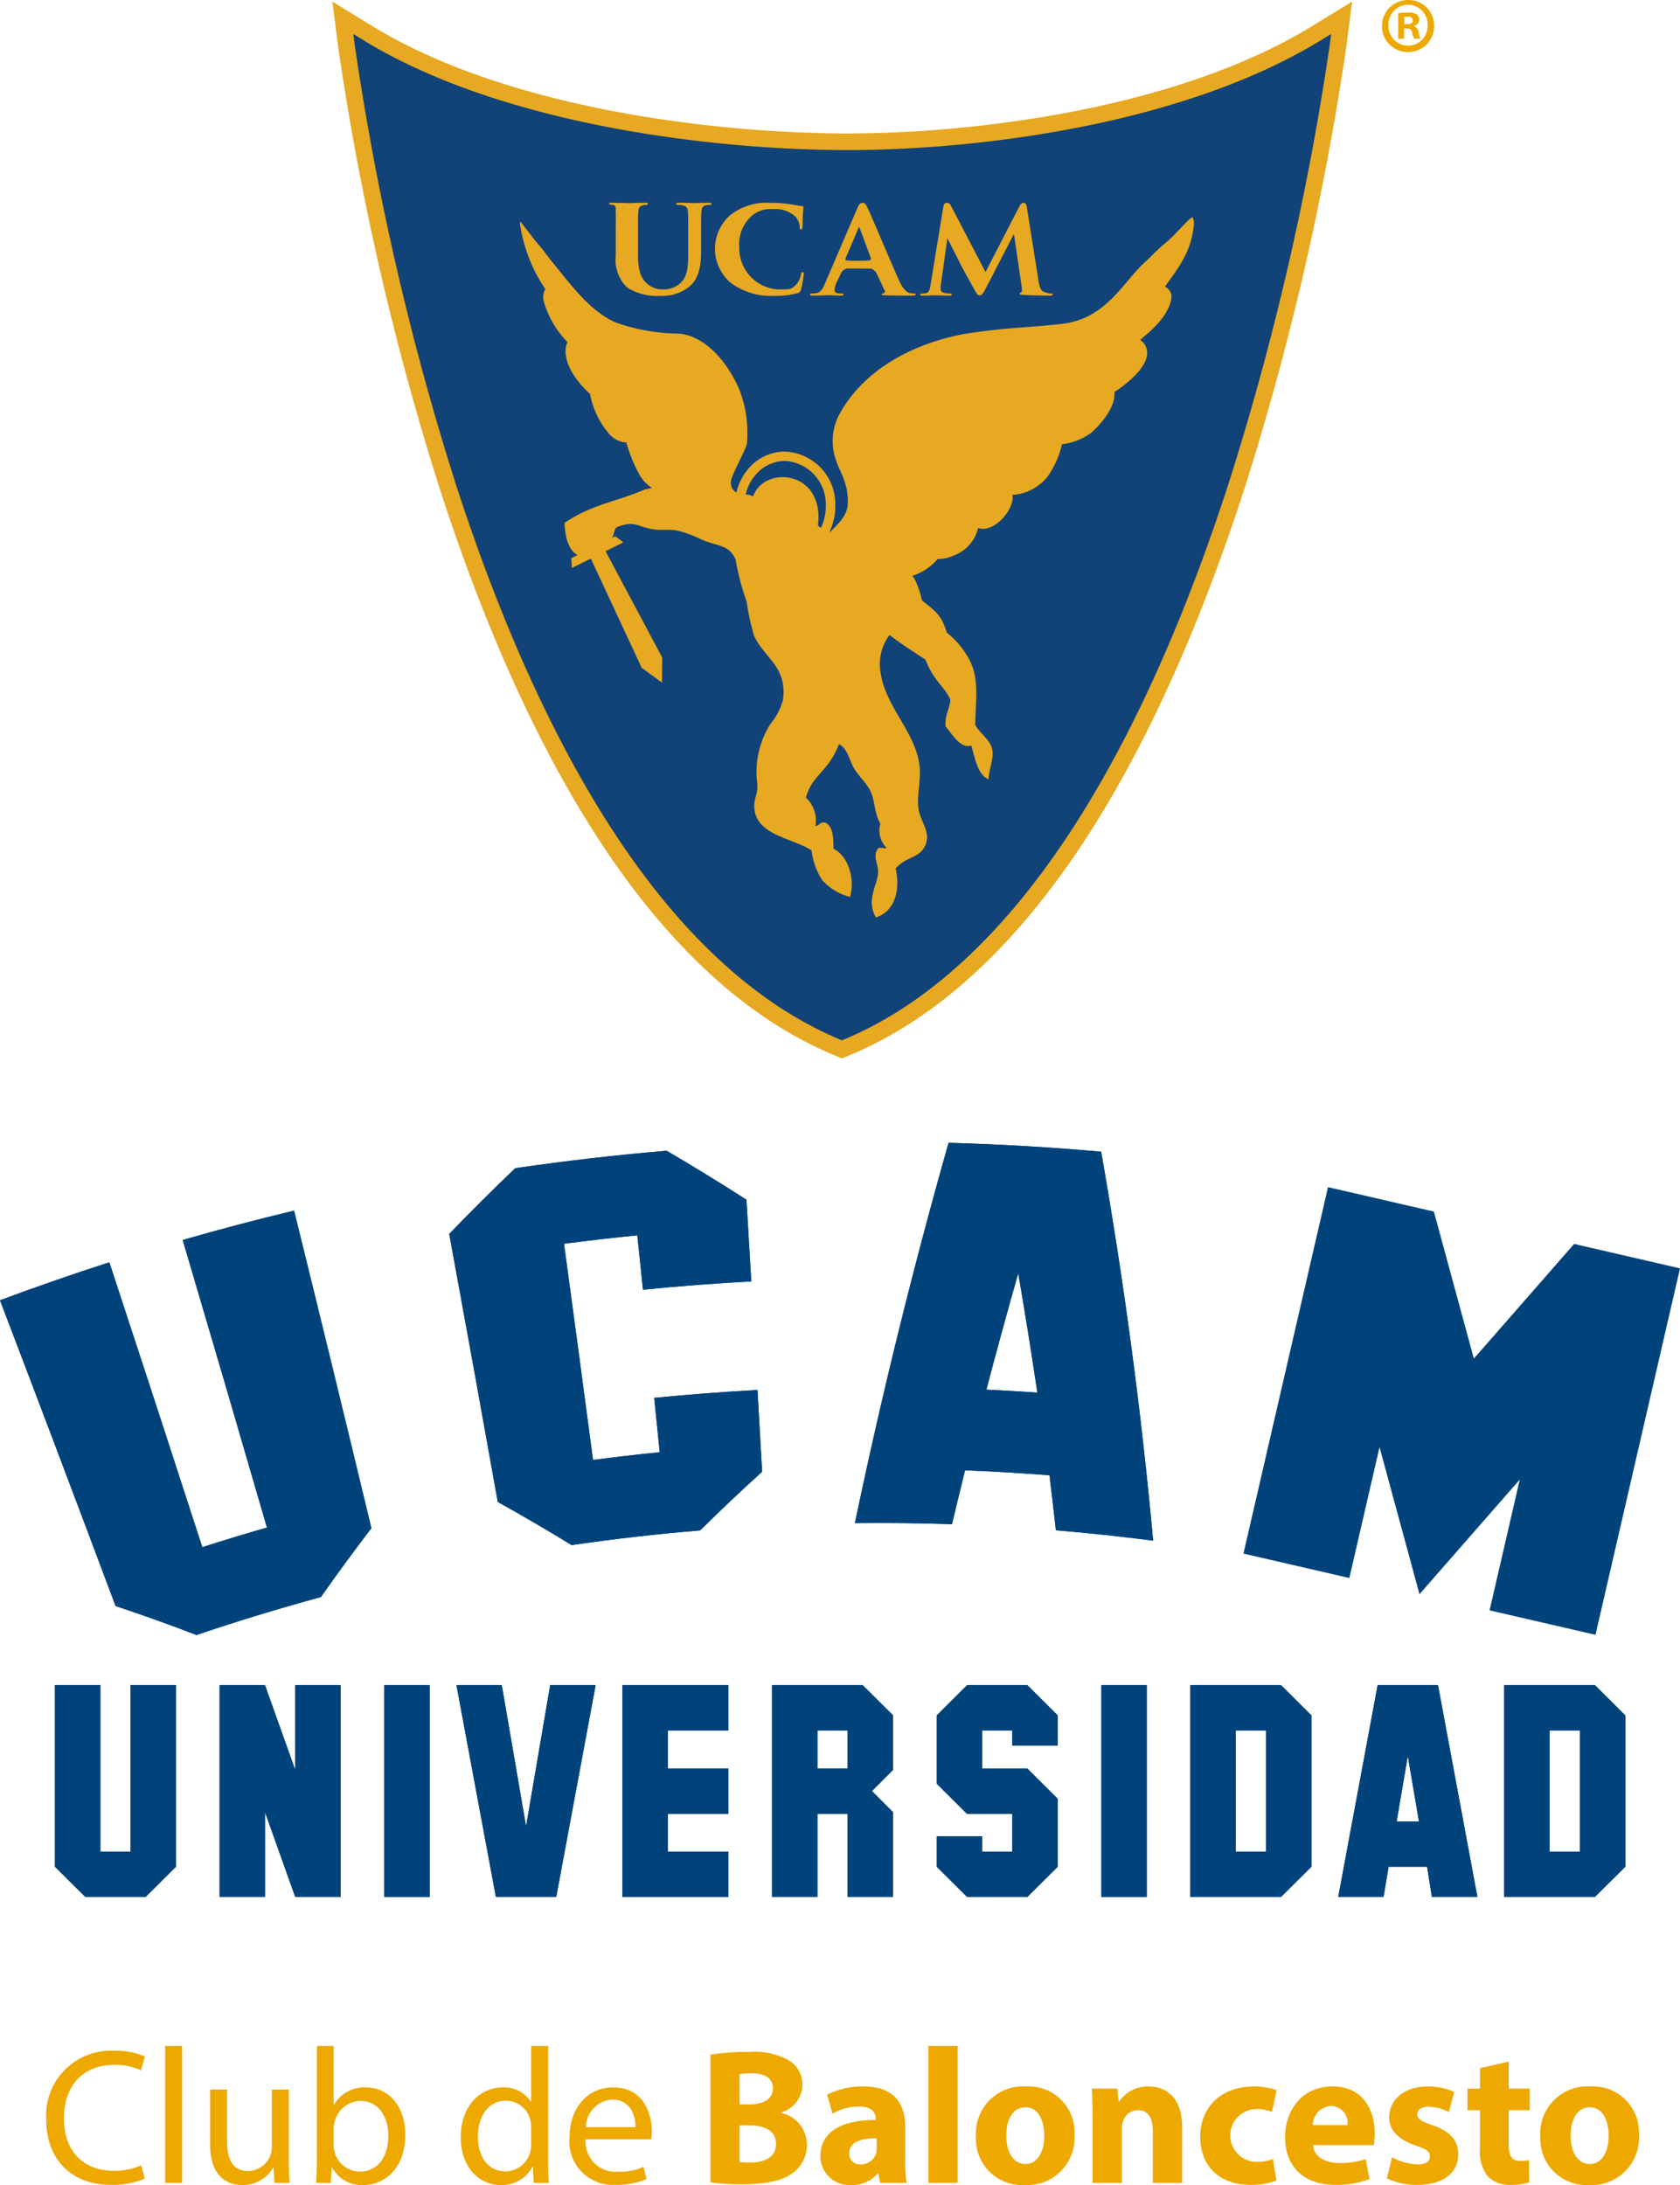 <?xml version="1.0" encoding="UTF-8" standalone="no"?>
<svg xmlns:rdf="http://www.w3.org/1999/02/22-rdf-syntax-ns#" xmlns="http://www.w3.org/2000/svg" height="216.913" width="166.796" version="1.1" xmlns:cc="http://creativecommons.org/ns#" xmlns:dc="http://purl.org/dc/elements/1.1/" viewBox="0 0 166.796 216.913"><path d="M31.857,158.539q-6.221,1.693-12.355,3.764-3.946-1.518-8.028-2.879Q5.784,144.233,0,129.078q5.394-2.013,10.856-3.769,4.651,14.13,9.23,28.277,3.199-1.028,6.418-1.947-4.149-14.291-8.366-28.549,5.502-1.582,11.059-2.912,3.888,15.752,7.675,31.523-2.593,3.39-5.016,6.838" fill="#00437a"/><path d="M31.857,158.539q-6.221,1.693-12.355,3.764-3.946-1.518-8.028-2.879Q5.784,144.233,0,129.078q5.394-2.013,10.856-3.769,4.651,14.13,9.23,28.277,3.199-1.028,6.418-1.947-4.149-14.291-8.366-28.549,5.502-1.582,11.059-2.912,3.888,15.752,7.675,31.523Q34.28,155.09,31.857,158.539Z" fill="#00437a"/><path d="M69.511,151.923q-6.4.53-12.76,1.455-3.586-2.2-7.329-4.279-2.379-13.316-4.821-26.611,3.192-3.308,6.554-6.524,7.497-1.094,15.037-1.731,4.034,2.367,7.918,4.862.243,4.053.48,8.108-5.385.291-10.752.824-.277-2.701-.564-5.398-3.646.362-7.278.836,1.462,10.728,2.881,21.459,3.306-.431,6.622-.766-.271-2.695-.548-5.395,5.118-.504,10.255-.781.233,4.058.458,8.117-3.163,2.862-6.153,5.824" fill="#00437a"/><path d="M69.511,151.923q-6.4.53-12.76,1.455-3.586-2.2-7.329-4.279-2.379-13.316-4.821-26.611,3.192-3.308,6.554-6.524,7.497-1.094,15.037-1.731,4.034,2.367,7.918,4.862.243,4.053.48,8.108-5.385.291-10.752.824-.277-2.701-.564-5.398-3.646.362-7.278.836,1.462,10.728,2.881,21.459,3.306-.431,6.622-.766-.271-2.695-.548-5.395,5.118-.504,10.255-.781.233,4.058.458,8.117Q72.501,148.962,69.511,151.923Z" fill="#00437a"/><path d="M104.833,151.912c-.203-1.818-.417-3.643-.636-5.461-2.797-.219-5.591-.389-8.385-.494-.44,1.779-.872,3.566-1.293,5.348q-4.827-.161-9.642-.107,3.967-18.967,9.302-37.754,7.573.212,15.146.882,3.396,19.29,5.162,38.614-4.821-.627-9.654-1.027m-3.74-25.517q-1.642,5.764-3.16,11.55,2.527.123,5.057.299-.874-5.927-1.896-11.849" fill="#00437a"/><path d="M104.833,151.912c-.203-1.818-.417-3.643-.636-5.461-2.797-.219-5.591-.389-8.385-.494-.44,1.779-.872,3.566-1.293,5.348q-4.827-.161-9.642-.107,3.967-18.967,9.302-37.754,7.573.212,15.146.882,3.396,19.29,5.162,38.614Q109.666,152.312,104.833,151.912Zm-3.74-25.517q-1.642,5.764-3.16,11.55,2.527.123,5.057.299Q102.115,132.317,101.093,126.395Z" fill="#00437a"/><polygon points="14.46 188.303 8.466 188.303 5.451 185.307 5.451 167.287 9.965 167.287 9.965 183.805 12.964 183.805 12.964 167.287 17.474 167.287 17.474 185.307 14.46 188.303" fill="#00437a"/><polygon points="14.46 188.303 8.466 188.303 5.451 185.307 5.451 167.287 9.965 167.287 9.965 183.805 12.964 183.805 12.964 167.287 17.474 167.287 17.474 185.307 14.46 188.303" fill="#00437a"/><polygon points="29.311 188.303 26.311 179.897 26.311 188.303 21.799 188.303 21.799 167.287 26.311 167.287 29.311 175.691 29.311 167.287 33.824 167.287 33.824 188.303 29.311 188.303" fill="#00437a"/><polygon points="29.311 188.303 26.311 179.897 26.311 188.303 21.799 188.303 21.799 167.287 26.311 167.287 29.311 175.691 29.311 167.287 33.824 167.287 33.824 188.303 29.311 188.303" fill="#00437a"/><rect x="38.145" y="167.287" width="4.518" height="21.02" fill="#00437a"/><rect x="38.145" y="167.287" width="4.518" height="21.02" fill="#00437a"/><polygon points="55.226 188.303 49.232 188.303 45.319 167.287 49.82 167.287 52.229 181.297 54.623 167.287 59.136 167.287 55.226 188.303" fill="#00437a"/><polygon points="55.226 188.303 49.232 188.303 45.319 167.287 49.82 167.287 52.229 181.297 54.623 167.287 59.136 167.287 55.226 188.303" fill="#00437a"/><polygon points="61.8 188.303 61.8 167.287 72.323 167.287 72.323 171.783 66.312 171.783 66.312 175.565 72.323 175.565 72.323 180.061 66.312 180.061 66.312 183.805 72.323 183.805 72.323 188.303 61.8 188.303" fill="#00437a"/><polygon points="61.8 188.303 61.8 167.287 72.323 167.287 72.323 171.783 66.312 171.783 66.312 175.565 72.323 175.565 72.323 180.061 66.312 180.061 66.312 183.805 72.323 183.805 72.323 188.303 61.8 188.303" fill="#00437a"/><path d="M84.154,188.302v-8.242H81.158v8.242H76.645V167.287h9.012l3.012,2.996v5.408l-2.101,2.102,2.101,2.103v8.406Zm0-16.52H81.158v3.781h2.996Z" fill="#00437a"/><path d="M84.154,188.302v-8.242H81.158v8.242H76.645V167.287h9.012l3.012,2.996v5.408l-2.101,2.102,2.101,2.103v8.406Zm0-16.52H81.158v3.781h2.996Z" fill="#00437a"/><polygon points="102.004 188.303 96.009 188.303 92.997 185.307 92.997 182.291 97.507 182.291 97.507 183.805 100.504 183.805 100.504 180.061 96.009 180.061 92.997 177.061 92.997 170.291 96.009 167.287 102.004 167.287 105.019 170.291 105.019 173.283 100.504 173.283 100.504 171.783 97.507 171.783 97.507 175.565 102.004 175.565 105.019 178.563 105.019 185.307 102.004 188.303" fill="#00437a"/><polygon points="102.004 188.303 96.009 188.303 92.997 185.307 92.997 182.291 97.507 182.291 97.507 183.805 100.504 183.805 100.504 180.061 96.009 180.061 92.997 177.061 92.997 170.291 96.009 167.287 102.004 167.287 105.019 170.291 105.019 173.283 100.504 173.283 100.504 171.783 97.507 171.783 97.507 175.565 102.004 175.565 105.019 178.563 105.019 185.307 102.004 188.303" fill="#00437a"/><rect x="109.34" y="167.287" width="4.513" height="21.02" fill="#00437a"/><rect x="109.34" y="167.287" width="4.513" height="21.02" fill="#00437a"/><path d="M127.188,188.302h-9.01V167.287h9.01l3.014,2.996v15.023Zm-1.498-16.52h-2.997v12.021h2.997Z" fill="#00437a"/><path d="M127.188,188.302h-9.01V167.287h9.01l3.014,2.996v15.023Zm-1.498-16.52h-2.997v12.021h2.997Z" fill="#00437a"/><path d="M142.164,188.302l-.482-2.996h-3.815l-.504,2.996h-4.497l3.909-21.016h5.996l3.908,21.016Zm-2.393-13.994-1.105,6.498h2.211Z" fill="#00437a"/><path d="M142.164,188.302l-.482-2.996h-3.815l-.504,2.996h-4.497l3.909-21.016h5.996l3.908,21.016Zm-2.393-13.994-1.105,6.498h2.211Z" fill="#00437a"/><path d="M158.35,188.302h-9.008V167.287h9.008l3.015,2.996v15.023Zm-1.498-16.52H153.853v12.021h2.998Z" fill="#00437a"/><path d="M158.35,188.302h-9.008V167.287h9.008l3.015,2.996v15.023Zm-1.498-16.52H153.853v12.021h2.998Z" fill="#00437a"/><path d="M147.891,159.859l2.997-12.986-9.957,11.381-3.966-14.594-2.998,12.988-10.512-2.426,8.393-36.375,10.513,2.424,3.968,14.596,9.955-11.383,10.513,2.425-8.392,36.376Z" fill="#00437a"/><path d="M14.37,216.274a8.279,8.279,0,0,1-3.408.612c-3.639,0-6.377-2.298-6.377-6.53a6.423,6.423,0,0,1,6.74-6.778,6.924,6.924,0,0,1,3.064.574l-.402,1.359a6.066,6.066,0,0,0-2.604-.536c-3.025,0-5.036,1.934-5.036,5.323,0,3.16,1.819,5.19,4.96,5.19a6.672,6.672,0,0,0,2.719-.536Z" fill="#eda900"/><path d="M16.396,203.098H18.082v13.597H16.396Z" fill="#eda900"/><path d="M28.67,214.167c0,.957.019,1.8.077,2.527H27.253l-.096-1.513h-.038a3.487,3.487,0,0,1-3.064,1.724c-1.455,0-3.197-.805-3.197-4.059v-5.42H22.542v5.132c0,1.762.536,2.949,2.068,2.949a2.371,2.371,0,0,0,2.375-2.367q0-.013-0-.026v-5.688h1.685Z" fill="#eda900"/><path d="M31.387,216.694c.038-.632.076-1.57.076-2.394V203.098h1.666V208.92h.039a3.452,3.452,0,0,1,3.159-1.705c2.298,0,3.926,1.915,3.907,4.731,0,3.312-2.088,4.96-4.156,4.96a3.302,3.302,0,0,1-3.102-1.743h-.058l-.077,1.532Zm1.742-3.715a3.178,3.178,0,0,0,.077.612,2.6,2.6,0,0,0,2.527,1.973c1.762,0,2.815-1.436,2.815-3.561,0-1.857-.958-3.447-2.758-3.447a2.686,2.686,0,0,0-2.565,2.068,3.259,3.259,0,0,0-.097.689Z" fill="#eda900"/><path d="M54.419,203.098v11.203c0,.823.02,1.762.077,2.394H52.982l-.076-1.608h-.038a3.43,3.43,0,0,1-3.16,1.819c-2.24,0-3.964-1.897-3.964-4.711-.018-3.083,1.895-4.98,4.155-4.98a3.1,3.1,0,0,1,2.796,1.417h.039v-5.534Zm-1.685,8.101a2.958,2.958,0,0,0-.077-.708,2.478,2.478,0,0,0-2.432-1.954c-1.743,0-2.777,1.532-2.777,3.581,0,1.877.92,3.428,2.739,3.428a2.533,2.533,0,0,0,2.47-2.011,2.914,2.914,0,0,0,.077-.727Z" fill="#eda900"/><path d="M58.149,212.366a2.97,2.97,0,0,0,3.179,3.218,6.084,6.084,0,0,0,2.566-.48l.287,1.207a7.516,7.516,0,0,1-3.083.574,4.304,4.304,0,0,1-4.558-4.673c0-2.796,1.647-4.998,4.347-4.998,3.026,0,3.83,2.662,3.83,4.366a6.495,6.495,0,0,1-.057.785Zm4.941-1.206c.019-1.072-.44-2.738-2.337-2.738a2.793,2.793,0,0,0-2.585,2.738Z" fill="#eda900"/><path d="M70.535,203.96a23.243,23.243,0,0,1,3.772-.268,7.137,7.137,0,0,1,3.812.727,2.812,2.812,0,0,1,1.551,2.528,2.917,2.917,0,0,1-2.126,2.758v.038a3.23,3.23,0,0,1,2.566,3.179,3.438,3.438,0,0,1-1.341,2.738c-.939.747-2.509,1.168-5.074,1.168a22.602,22.602,0,0,1-3.16-.191Zm2.892,4.94h.958c1.531,0,2.355-.632,2.355-1.59,0-.977-.747-1.493-2.068-1.493a8.02,8.02,0,0,0-1.245.076Zm0,5.726a9.258,9.258,0,0,0,1.13.038c1.321,0,2.489-.497,2.489-1.857,0-1.302-1.168-1.819-2.623-1.819h-.996Z" fill="#eda900"/><path d="M87.384,216.694l-.173-.939h-.058a3.372,3.372,0,0,1-2.681,1.149,2.87,2.87,0,0,1-3.021-2.711q-.004-.081-.004-.162c0-2.432,2.183-3.6,5.496-3.581v-.134c0-.498-.269-1.206-1.705-1.206a5.271,5.271,0,0,0-2.585.708l-.536-1.876a7.726,7.726,0,0,1,3.639-.824c3.121,0,4.117,1.839,4.117,4.041v3.255a14.519,14.519,0,0,0,.134,2.279Zm-.345-4.424c-1.532-.019-2.72.345-2.72,1.475a1.046,1.046,0,0,0,1.149,1.111,1.591,1.591,0,0,0,1.513-1.073,2.094,2.094,0,0,0,.058-.497Z" fill="#eda900"/><path d="M92.168,203.098h2.911v13.597H92.168Z" fill="#eda900"/><path d="M106.682,211.907a4.698,4.698,0,0,1-4.94,4.998,4.587,4.587,0,0,1-4.845-4.826,4.674,4.674,0,0,1,4.998-4.96,4.553,4.553,0,0,1,4.787,4.788Zm-6.778.096c0,1.608.67,2.814,1.915,2.814,1.13,0,1.857-1.13,1.857-2.814,0-1.399-.536-2.816-1.857-2.816C100.42,209.188,99.903,210.624,99.903,212.003Z" fill="#eda900"/><path d="M108.478,210.317c0-1.168-.038-2.164-.076-2.987h2.527l.134,1.283h.058a3.428,3.428,0,0,1,2.892-1.494c1.915,0,3.352,1.265,3.352,4.021v5.554h-2.911v-5.189c0-1.207-.421-2.03-1.475-2.03a1.555,1.555,0,0,0-1.475,1.092,2.008,2.008,0,0,0-.114.727v5.4h-2.911Z" fill="#eda900"/><path d="M126.726,216.465a7.113,7.113,0,0,1-2.604.421c-3.025,0-4.96-1.838-4.96-4.787,0-2.738,1.877-4.979,5.362-4.979a6.757,6.757,0,0,1,2.221.364l-.459,2.164a3.984,3.984,0,0,0-1.628-.287,2.625,2.625,0,0,0,.058,5.247,4.479,4.479,0,0,0,1.666-.288Z" fill="#eda900"/><path d="M130.36,212.942c.097,1.206,1.283,1.78,2.644,1.78a8.248,8.248,0,0,0,2.585-.383l.383,1.973a9.248,9.248,0,0,1-3.39.574c-3.179,0-4.998-1.838-4.998-4.769,0-2.374,1.475-4.998,4.73-4.998,3.025,0,4.174,2.356,4.174,4.673a6.847,6.847,0,0,1-.096,1.15Zm3.429-1.992a1.691,1.691,0,0,0-1.648-1.895,1.91,1.91,0,0,0-1.8,1.895Z" fill="#eda900"/><path d="M138.21,214.148a5.693,5.693,0,0,0,2.508.709c.881,0,1.245-.307,1.245-.785,0-.48-.287-.709-1.379-1.073-1.934-.65-2.681-1.704-2.662-2.814,0-1.743,1.494-3.064,3.811-3.064a6.289,6.289,0,0,1,2.643.536l-.518,2.011a4.598,4.598,0,0,0-2.029-.536c-.709,0-1.111.287-1.111.767,0,.441.364.67,1.514,1.072,1.78.612,2.527,1.513,2.547,2.892,0,1.742-1.379,3.025-4.061,3.025a6.62,6.62,0,0,1-3.025-.651Z" fill="#eda900"/><path d="M149.793,204.65v2.681h2.087v2.145H149.793v3.39c0,1.13.268,1.648,1.148,1.648a4.769,4.769,0,0,0,.862-.077l.019,2.202a5.706,5.706,0,0,1-1.896.249,3.022,3.022,0,0,1-2.183-.805,3.874,3.874,0,0,1-.805-2.776v-3.83h-1.245v-2.145h1.245V205.3Z" fill="#eda900"/><path d="M162.717,211.907a4.699,4.699,0,0,1-4.941,4.998,4.587,4.587,0,0,1-4.845-4.826,4.674,4.674,0,0,1,4.998-4.96,4.554,4.554,0,0,1,4.788,4.788Zm-6.779.096c0,1.608.67,2.814,1.915,2.814,1.13,0,1.857-1.13,1.857-2.814,0-1.399-.536-2.816-1.857-2.816C156.454,209.188,155.938,210.624,155.938,212.003Z" fill="#eda900"/><path d="M142.379,2.519A2.589,2.589,0,1,1,139.721.001q.039-.001.077-.001a2.53,2.53,0,0,1,2.581,2.478Zm-4.531,0A1.953,1.953,0,0,0,139.74,4.531q.037.001.073.001a1.929,1.929,0,0,0,1.922-1.936q-0-.032-.001-.063a1.945,1.945,0,1,0-3.886-.165Q137.845,2.443,137.848,2.519Zm1.553,1.322h-.585V1.32a5.215,5.215,0,0,1,.969-.076,1.543,1.543,0,0,1,.874.185.691.691,0,0,1,.246.551.645.645,0,0,1-.521.585v.031a.744.744,0,0,1,.461.612,1.988,1.988,0,0,0,.184.633h-.63a2.241,2.241,0,0,1-.2-.617c-.046-.276-.197-.397-.523-.397h-.274Zm.014-1.432h.276c.323,0,.586-.105.586-.367,0-.23-.169-.385-.539-.385a1.393,1.393,0,0,0-.323.031Z" fill="#eda900"/><path d="M130.777,3.253c-9.464,5.815-21.604,8.449-30.123,9.634a119.585,119.585,0,0,1-16.476,1.188h-.006a127.535,127.535,0,0,1-17.036-1.188c-8.773-1.186-21.215-3.818-30.678-9.635l-2.42-1.488.36,2.82a274.206,274.206,0,0,0,10.008,43.552c4.277,13.243,9.271,24.468,14.843,33.361,6.832,10.905,14.58,18.341,23.037,22.116.261.117.519.229.781.338l.522.221.525-.221.004-.001c.224-.095.471-.202.748-.324,8.468-3.771,16.227-11.213,23.075-22.129,5.576-8.892,10.576-20.117,14.859-33.361a274.436,274.436,0,0,0,10.035-43.552l.362-2.82Z" fill="#114278"/><path d="M83.591,105.07l-.845-.355c-.277-.117-.54-.231-.799-.348-8.607-3.842-16.48-11.39-23.398-22.432C52.94,72.984,47.917,61.697,43.619,48.39a275.487,275.487,0,0,1-10.041-43.705l-.583-4.533,3.897,2.394c9.34,5.739,21.663,8.344,30.356,9.52a129.883,129.883,0,0,0,16.47,1.184c.261,0,.413-.002.441-.002h.031c.027,0,.174.002.426.002A121.864,121.864,0,0,0,100.542,12.066c8.438-1.172,20.457-3.777,29.802-9.52L134.241.152l-.583,4.537a277.701,277.701,0,0,1-10.069,43.701c-4.304,13.31-9.331,24.596-14.944,33.547-6.936,11.055-14.821,18.606-23.439,22.445-.283.125-.535.234-.763.329ZM35.078,3.375l.143,1.103a274.66,274.66,0,0,0,9.976,43.404c4.256,13.176,9.22,24.339,14.755,33.176C66.691,91.816,74.319,99.15,82.625,102.857c.246.111.495.219.762.33l.204.086.22-.092c.217-.09.458-.195.726-.312,8.307-3.7,15.948-11.039,22.706-21.811,5.54-8.836,10.512-19.998,14.773-33.178a275.887,275.887,0,0,0,10.003-43.404l.141-1.103-.949.583c-9.586,5.893-21.847,8.555-30.441,9.75a123.617,123.617,0,0,1-16.152,1.197c-.245,0-.396-.002-.441-.002-.032,0-.19.002-.457.002a131.587,131.587,0,0,1-16.692-1.197c-8.852-1.197-21.413-3.858-31.001-9.75Z" fill="#e6a921"/><path d="M60.845,20.341a.382.382,0,0,1,.192.075c.135.131.084.329.099.667.017.387.002.719.002,2.543v1.756a3.783,3.783,0,0,0,1.151,3.178,5.586,5.586,0,0,0,3.322.809,4.25,4.25,0,0,0,2.769-.868c1.086-.864,1.228-2.28,1.228-3.61V23.605c0-1.825,0-2.162.025-2.547.027-.42.131-.623.479-.682a1.237,1.237,0,0,1,.295-.035c.154,0,.233-.024.233-.107s-.091-.107-.273-.107c-.503,0-1.315.035-1.473.035-.013,0-.826-.035-1.485-.035-.182,0-.272.024-.272.107s.076.107.22.107a1.743,1.743,0,0,1,.386.035c.426.082.529.275.556.682.025.385.025.722.025,2.547v1.5c0,1.236-.038,2.316-.749,2.975a2.451,2.451,0,0,1-1.705.652,2.266,2.266,0,0,1-1.515-.492c-.633-.478-1.009-1.211-1.009-2.954V23.608c0-1.825,0-2.161.026-2.546.025-.419.127-.623.479-.683a1.036,1.036,0,0,1,.273-.038c.129,0,.206-.024.206-.107s-.09-.107-.281-.107c-.465,0-1.281.035-1.593.035-.387,0-1.111-.035-1.797-.035-.163,0-.198.055-.198.096C60.462,20.302,60.749,20.328,60.845,20.341Zm11.716,7.744a6.672,6.672,0,0,0,4.349,1.283,7.877,7.877,0,0,0,2.283-.271.436.436,0,0,0,.332-.341,10.632,10.632,0,0,0,.275-1.567c0-.095-.025-.177-.114-.177-.101,0-.126.047-.161.235a2.358,2.358,0,0,1-.411.925c-.508.541-.593.564-1.722.564a4.094,4.094,0,0,1-3.994-4.192,3.764,3.764,0,0,1,1.166-3.049,2.751,2.751,0,0,1,2.113-.73,2.958,2.958,0,0,1,2.223.676,1.623,1.623,0,0,1,.496,1.085c0,.163.024.256.129.256.112,0,.137-.093.149-.269.027-.236.012-.884.038-1.274.026-.41.062-.555.062-.648,0-.069-.049-.127-.19-.14-.381-.036-.787-.14-1.268-.2a13.583,13.583,0,0,0-1.838-.116,5.803,5.803,0,0,0-4.009,1.247,4.44,4.44,0,0,0,.09,6.701Zm19.032,1.265c.408,0,1.02-.035,1.26-.035.232,0,.803.035,1.338.035.192,0,.308-.021.308-.129,0-.061-.091-.084-.194-.084a2.654,2.654,0,0,1-.533-.058c-.218-.047-.382-.155-.382-.382a4.202,4.202,0,0,1,.038-.554l.632-4.492c.451.893,1.116,2.191,1.223,2.422.15.332,1.158,2.141,1.464,2.686.205.355.318.561.501.561.189,0,.31-.086.6-.645l2.778-5.371h.052l.765,5.207c.05.33.012.486-.065.507-.089.038-.139.073-.139.131,0,.072.075.107.37.132.508.034,2.267.07,2.584.07.179,0,.333-.036.333-.13,0-.072-.092-.084-.205-.084a2.076,2.076,0,0,1-.601-.14c-.383-.108-.51-.451-.625-1.196l-1.158-7.312c-.034-.227-.178-.355-.316-.359a.512.512,0,0,0-.383.3l-3.393,6.574-3.478-6.673a.44.44,0,0,0-.362-.197.348.348,0,0,0-.323.231l-1.262,7.714c-.062.403-.113.954-.471,1.024a1.829,1.829,0,0,1-.382.034c-.129,0-.202.022-.202.084C91.364,29.329,91.465,29.35,91.593,29.35Zm-10.92-.004c.662,0,1.36-.038,1.502-.038.396,0,.943.038,1.352.038.14,0,.217-.024.217-.119,0-.069-.039-.095-.192-.095h-.191c-.396,0-.508-.153-.508-.367a2.225,2.225,0,0,1,.201-.709l.49-1.027a.897.897,0,0,1,.533-.365c.077-.016,2.392.004,2.392.004a1.12,1.12,0,0,1,.511.368l.854,1.813a.188.188,0,0,1-.115.272c-.126.012-.178.037-.178.106,0,.081.152.081.381.095,1.02.024,1.95.024,2.408.024.471,0,.586-.024.586-.119,0-.082-.064-.095-.165-.095a1.561,1.561,0,0,1-.383-.035c-.269-.06-.638-.227-1.12-1.291-.815-1.798-2.833-6.633-3.16-7.275-.171-.336-.288-.389-.4-.398a.508.508,0,0,0-.488.346l-3.195,7.43c-.258.59-.438,1.131-1.023,1.201-.102.012-.281.024-.396.024-.103,0-.155.025-.155.095C80.428,29.322,80.507,29.346,80.673,29.346Zm3.296-3.746,1.252-2.927c.011-.045.037-.106.076-.106.035,0,.047.062.068.106l1.085,2.922a.184.184,0,0,1-.134.259,21.361,21.361,0,0,1-2.249.005C83.935,25.851,83.933,25.733,83.969,25.6Z" fill="#e6a921"/><path d="M51.694,22.65a15.635,15.635,0,0,0,2.448,6.055,1.589,1.589,0,0,0-.158,1.197,9.429,9.429,0,0,0,2.348,4.049.029.029,0,0,0,.016-.001,2.187,2.187,0,0,0-.164,1.333c.258,2.008,2.39,3.808,2.393,3.816a8.558,8.558,0,0,0,1.915,3.992,2.496,2.496,0,0,0,1.696.842,14.728,14.728,0,0,0,1.347,3.276,3.625,3.625,0,0,0,1.202,1.224,4.636,4.636,0,0,0-.58.137l-.106.002c-2.943,1.287-5.167,1.432-8.005,3.334.034.979.242,2.59,1.282,3.198l-.61.303.062.975,1.881-.933,5.045,10.838,2.023,1.476.016-2.498L60.125,54.72l1.768-.877-.802-.609-.332.165c.261-.396.183-.95.553-1.091,1.843-.705,1.914.066,3.836.27.497.053,1.402-.03,2.05.082a10.46,10.46,0,0,1,2.296.828c1.605.776,2.847.484,3.532,2.037a25.56,25.56,0,0,0,1.106,4.204,22.611,22.611,0,0,0,.73,3.376c1.01,2.219,3.328,3.067,2.873,6.39a6.266,6.266,0,0,1-1.23,2.348,8.886,8.886,0,0,0-1.325,5.911c.117,1.147-.423,1.539-.273,2.631.353,2.576,3.816,2.814,5.666,4.035a6.984,6.984,0,0,0,1.046,2.93,5.543,5.543,0,0,0,2.773,1.691c.558-1.883-.274-4.165-1.637-4.778.003-1.157-.066-2.241-.82-2.607-.546-.093-.576.305-.979.351a3.104,3.104,0,0,0-.935-2.824c.58-2.267,2.218-2.522,3.276-5.32.881.49,1.007,1.557,1.473,2.373.435.766,1.145,1.365,1.578,2.153.553,1.007.407,2.28,1.059,3.368a2.46,2.46,0,0,0,.598,2.394c-.005.165-.72-.158-.872.128-.5.811.069,1.452.05,2.296-.029,1.243-1.23,2.698-.231,4.489,1.763-.505,2.492-2.517,1.974-4.856.909-1.074,2.195-1.029,2.8-2.027.849-1.408-.266-2.42-.519-3.818-.232-1.268.272-2.999.084-4.393-.463-3.446-3.389-5.756-3.881-9.307a4.817,4.817,0,0,1,.907-3.63c1.119.881,2.349,1.647,3.553,2.438.94,2.318,1.805,2.512,2.491,3.994-.09.949-.564,1.531-.488,2.635.685.795,1.464,2.234,2.556,1.914.406,1.291.587,2.816,1.712,3.353.053-1.069.554-2.067.375-2.961-.209-1.036-1.345-1.671-1.693-2.478.055-2.488.393-4.477-.518-6.316a8.452,8.452,0,0,0-2.304-2.81c-.558-1.972-1.482-2.332-2.478-3.228a8.27,8.27,0,0,0-.7-2.063,3.541,3.541,0,0,0-.256-.349c.024-.007.049-.013.073-.019a5.533,5.533,0,0,0,2.461-1.653,3.662,3.662,0,0,0,1.658-.375,3.808,3.808,0,0,0,2.349-2.697c1.642.568,3.703-1.998,3.402-3.289a4.841,4.841,0,0,0,3.442-1.747,8.959,8.959,0,0,0,1.487-3.286,6.037,6.037,0,0,0,2.877-1.117c.606-.519,2.492-2.385,2.322-4.059.001-.008,3.387-2.098,3.252-3.995a1.528,1.528,0,0,0-.709-1.192.125.125,0,0,0,.033-.003c1.168-.979,2.836-2.382,3.1-4.198a1.103,1.103,0,0,0-.659-1.068c1.368-1.914,2.612-3.441,2.875-6.122.04-.403-.087-.788-.176-.786a5.404,5.404,0,0,0-.676.609c-.415.438-.833.877-1.251,1.31-.51.506-1.053.906-1.565,1.397-.34.336-.684.67-1.023,1.005-2.247,1.919-3.882,5.705-8.285,6.254-3.113.387-5.28.334-9.308.94-2.667.401-9.748,2.117-12.997,8.21a5.786,5.786,0,0,0-.455,3.688,8.449,8.449,0,0,0,.555,1.598,10.052,10.052,0,0,1,.704,1.908c.262,1.66.155,2.392-.774,3.437-.269.302-.567.595-.844.891-.024-.007-.051-.015-.075-.022a5.765,5.765,0,0,0,.57-2.643,5.215,5.215,0,0,0-5.103-5.312,4.755,4.755,0,0,0-3.503,1.68,5.481,5.481,0,0,0-1.208,2.38,1.075,1.075,0,0,1-.555-.99c-.049-.58,1.578-3.382,1.605-3.907a15.615,15.615,0,0,0,.015-1.741,11.398,11.398,0,0,0-.877-3.817c-1.888-4.029-4.399-5.197-5.863-5.312a19.481,19.481,0,0,1-6.232-1.076c-2.814-1.149-5.054-4.5-6.561-6.254-.236-.315-.474-.623-.71-.938-.351-.458-.704-.815-1.059-1.286-.293-.409-.627-.798-.92-1.208-.104-.129-.279-.383-.33-.341A2.864,2.864,0,0,0,51.694,22.65ZM81.5,52.391a1.653,1.653,0,0,1-.293-.229c.677-5.487-5.327-5.997-6.435-2.893a2.111,2.111,0,0,0-.739-.192,4.597,4.597,0,0,1,.996-1.957,3.828,3.828,0,0,1,2.817-1.357c.073-.002.145-.002.218,0a4.31,4.31,0,0,1,3.924,4.392A4.853,4.853,0,0,1,81.5,52.391Z" fill="#e6a921"/></svg>